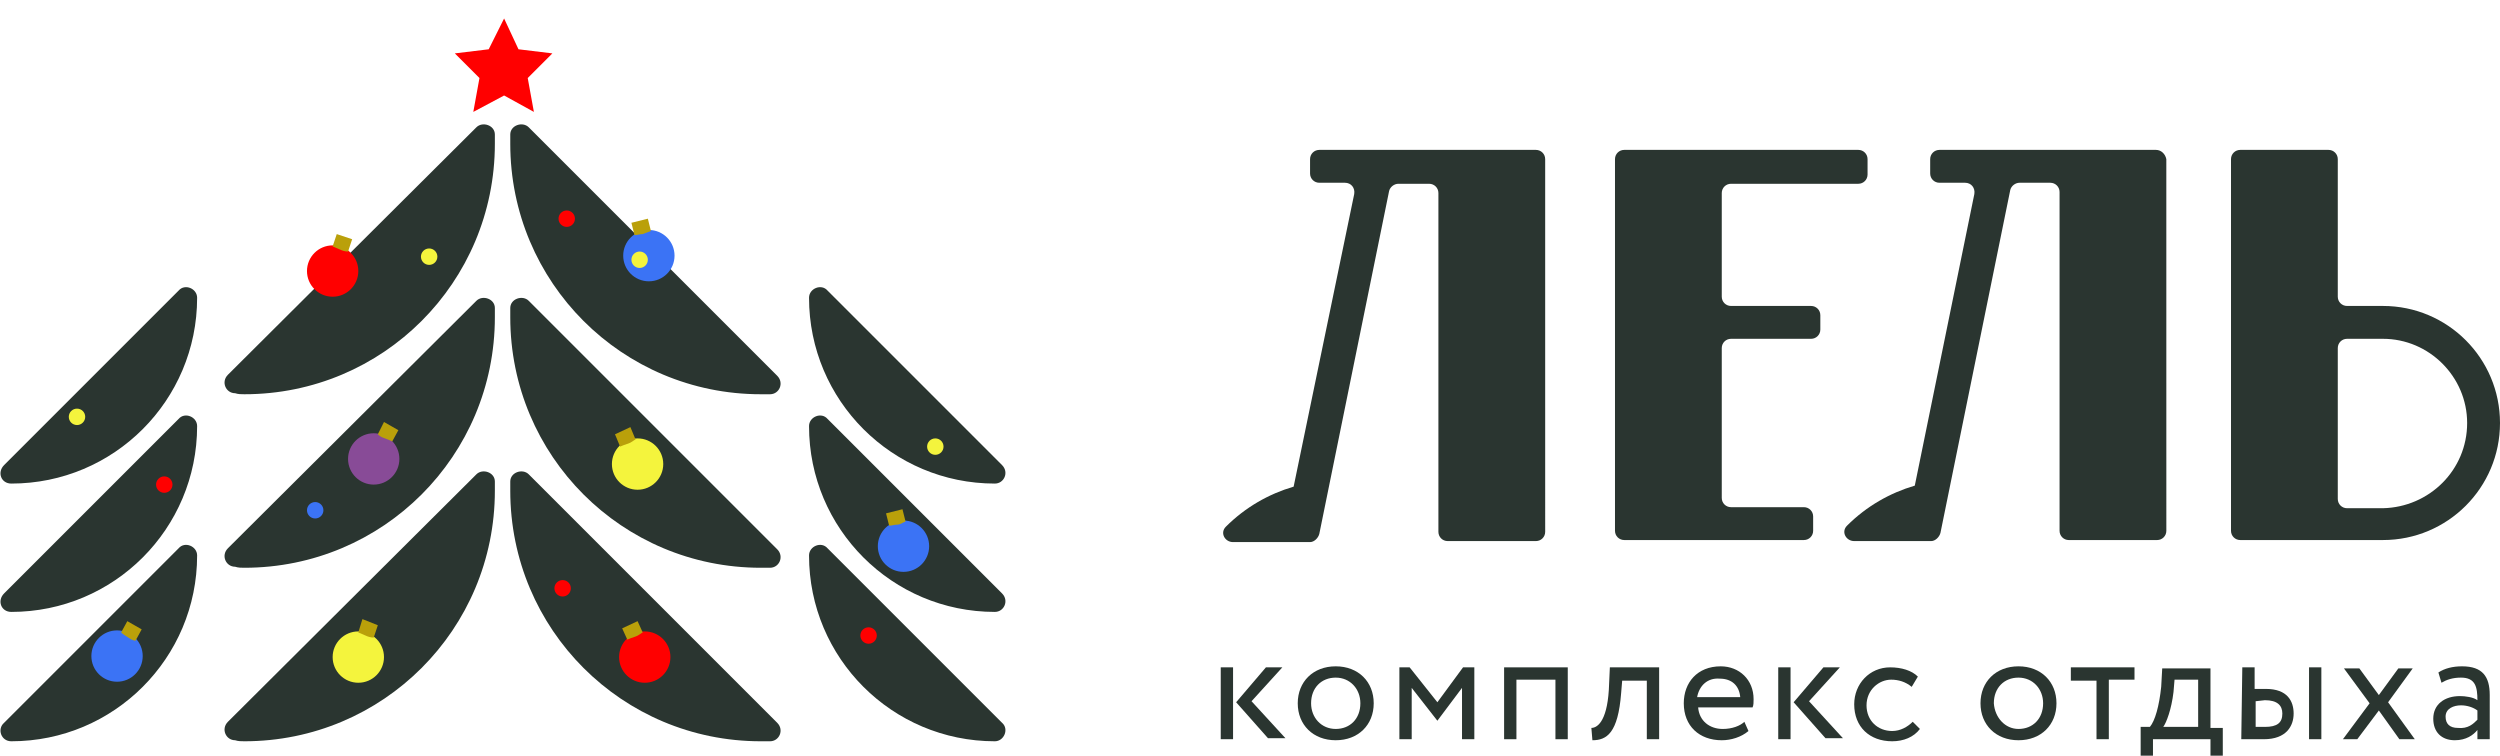 <?xml version="1.0" encoding="UTF-8"?> <svg xmlns="http://www.w3.org/2000/svg" xmlns:xlink="http://www.w3.org/1999/xlink" id="Layer_1" x="0px" y="0px" viewBox="0 0 243.5 73.6" style="enable-background:new 0 0 243.5 73.6;" xml:space="preserve"> <style type="text/css"> .st0{fill:#2A3530;} .st1{fill:#FF0000;} .st2{fill:#BAA00A;} .st3{fill:#3B73F5;} .st4{fill:#884B97;} .st5{fill:#F4F43D;} </style> <g> <g> <g> <g> <path class="st0" d="M23.8,38.4c13.5,0,24.4-10.9,24.4-24.4c0-0.3,0-0.6,0-0.9c0-0.9-1.2-1.3-1.8-0.7L22.2,36.5 c-0.7,0.7-0.2,1.8,0.7,1.8C23.2,38.4,23.5,38.4,23.8,38.4z"></path> <path class="st0" d="M74.1,38.4c-13.5,0-24.4-10.9-24.4-24.4c0-0.3,0-0.6,0-0.9c0-0.9,1.2-1.3,1.8-0.7l24.2,24.2 c0.7,0.7,0.2,1.8-0.7,1.8C74.7,38.4,74.4,38.4,74.1,38.4z"></path> </g> <g> <path class="st0" d="M23.8,55.3c13.5,0,24.4-10.9,24.4-24.4c0-0.3,0-0.6,0-0.9c0-0.9-1.2-1.3-1.8-0.7L22.2,53.4 c-0.7,0.7-0.2,1.8,0.7,1.8C23.2,55.3,23.5,55.3,23.8,55.3z"></path> <path class="st0" d="M74.1,55.3c-13.5,0-24.4-10.9-24.4-24.4c0-0.3,0-0.6,0-0.9c0-0.9,1.2-1.3,1.8-0.7l24.2,24.2 c0.7,0.7,0.2,1.8-0.7,1.8C74.7,55.3,74.4,55.3,74.1,55.3z"></path> </g> <g> <path class="st0" d="M23.8,72.2c13.5,0,24.4-10.9,24.4-24.4c0-0.3,0-0.6,0-0.9c0-0.9-1.2-1.3-1.8-0.7L22.2,70.3 c-0.7,0.7-0.2,1.8,0.7,1.8C23.2,72.2,23.5,72.2,23.8,72.2z"></path> <path class="st0" d="M74.1,72.2c-13.5,0-24.4-10.9-24.4-24.4c0-0.3,0-0.6,0-0.9c0-0.9,1.2-1.3,1.8-0.7l24.2,24.2 c0.7,0.7,0.2,1.8-0.7,1.8C74.7,72.2,74.4,72.2,74.1,72.2z"></path> </g> </g> <g> <g> <path class="st0" d="M1.1,47.1c10,0,18.1-8.1,18.1-18.1l0,0c0-0.9-1.2-1.4-1.8-0.7l-17,17C-0.3,46,0.1,47.1,1.1,47.1 C1,47.1,1.1,47.1,1.1,47.1z"></path> </g> <g> <path class="st0" d="M1.1,59.6c10,0,18.1-8.1,18.1-18.1l0,0c0-0.9-1.2-1.4-1.8-0.7l-17,17C-0.3,58.5,0.1,59.6,1.1,59.6 C1,59.6,1.1,59.6,1.1,59.6z"></path> </g> <g> <path class="st0" d="M1.1,72.2c10,0,18.1-8.1,18.1-18.1l0,0c0-0.9-1.2-1.4-1.8-0.7l-17,17C-0.3,71,0.1,72.2,1.1,72.2 C1,72.2,1.1,72.2,1.1,72.2z"></path> </g> </g> <g> <g> <path class="st0" d="M96.9,47.1c-10,0-18.1-8.1-18.1-18.1l0,0c0-0.9,1.2-1.4,1.8-0.7l17,17C98.3,46,97.8,47.1,96.9,47.1 L96.9,47.1z"></path> </g> <g> <path class="st0" d="M96.9,59.6c-10,0-18.1-8.1-18.1-18.1l0,0c0-0.9,1.2-1.4,1.8-0.7l17,17C98.3,58.5,97.8,59.6,96.9,59.6 L96.9,59.6z"></path> </g> <g> <path class="st0" d="M96.9,72.2c-10,0-18.1-8.1-18.1-18.1l0,0c0-0.9,1.2-1.4,1.8-0.7l17,17C98.3,71,97.8,72.2,96.9,72.2 L96.9,72.2z"></path> </g> </g> </g> <g> <path class="st0" d="M176.4,29.8h-7.8c-0.5,0-0.9-0.4-0.9-0.9V18.8c0-0.5,0.4-0.9,0.9-0.9H181c0.5,0,0.9-0.4,0.9-0.9v-1.5 c0-0.5-0.4-0.9-0.9-0.9h-13.3h-2.3h-7.2c-0.5,0-0.9,0.4-0.9,0.9v36.2c0,0.5,0.4,0.9,0.9,0.9h1.9h7.6h8c0.5,0,0.9-0.4,0.9-0.9v-1.4 c0-0.5-0.4-0.9-0.9-0.9h-7.1c-0.5,0-0.9-0.4-0.9-0.9V33.9c0-0.5,0.4-0.9,0.9-0.9h7.8c0.5,0,0.9-0.4,0.9-0.9v-1.4 C177.3,30.2,176.9,29.8,176.4,29.8z"></path> <path class="st0" d="M232.1,29.8L232.1,29.8h-3.5c-0.5,0-0.9-0.4-0.9-0.9V15.5c0-0.5-0.4-0.9-0.9-0.9h-8.6c-0.5,0-0.9,0.4-0.9,0.9 v36.2c0,0.5,0.4,0.9,0.9,0.9h2.9l0,0h11l0,0c6.3,0,11.4-5.1,11.4-11.4S238.4,29.8,232.1,29.8z M232.1,49.5h-3.5 c-0.5,0-0.9-0.4-0.9-0.9V33.9c0-0.5,0.4-0.9,0.9-0.9h3.5c4.5,0,8.2,3.7,8.2,8.2C240.3,45.8,236.6,49.4,232.1,49.5z"></path> <path class="st0" d="M210,14.6h-5.5h-4h-11.6c-0.5,0-0.9,0.4-0.9,0.9v1.4c0,0.5,0.4,0.9,0.9,0.9h2.5c0.6,0,1,0.5,0.9,1.1 l-5.8,28.4c-2.4,0.7-4.7,2-6.6,3.9l0,0c-0.6,0.6-0.1,1.5,0.7,1.5h7.5c0.4,0,0.8-0.4,0.9-0.8l6.8-33.4c0.1-0.4,0.5-0.7,0.9-0.7h3 c0.5,0,0.9,0.4,0.9,0.9v33c0,0.5,0.4,0.9,0.9,0.9h8.6c0.5,0,0.9-0.4,0.9-0.9V15.5C210.9,15,210.5,14.6,210,14.6z"></path> <path class="st0" d="M149.6,14.6h-5.5h-4h-11.6c-0.5,0-0.9,0.4-0.9,0.9v1.4c0,0.5,0.4,0.9,0.9,0.9h2.5c0.6,0,1,0.5,0.9,1.1 L126,47.4c-2.4,0.7-4.7,2-6.6,3.9l0,0c-0.6,0.6-0.1,1.5,0.7,1.5h7.5c0.4,0,0.8-0.4,0.9-0.8l6.8-33.4c0.1-0.4,0.5-0.7,0.9-0.7h3 c0.5,0,0.9,0.4,0.9,0.9v33c0,0.5,0.4,0.9,0.9,0.9h8.6c0.5,0,0.9-0.4,0.9-0.9V15.5C150.5,15,150.1,14.6,149.6,14.6z"></path> <g> <path class="st0" d="M118.9,65h1.2v7h-1.2V65z M121.9,68.3l3.3,3.6h-1.7l-3.1-3.5l2.9-3.4h1.6L121.9,68.3z"></path> <path class="st0" d="M130.1,64.9c2.2,0,3.7,1.5,3.7,3.6s-1.5,3.6-3.7,3.6s-3.7-1.5-3.7-3.6C126.4,66.4,127.9,64.9,130.1,64.9z M130.1,71c1.4,0,2.4-1,2.4-2.5c0-1.4-1-2.5-2.4-2.5s-2.4,1-2.4,2.5C127.7,69.9,128.7,71,130.1,71z"></path> <path class="st0" d="M136.2,65h1.1l2.7,3.4l2.5-3.4h1.1v7h-1.2v-5l-2.4,3.2l0,0l-2.5-3.2v5h-1.2v-7H136.2z"></path> <path class="st0" d="M151.5,66.2h-3.8V72h-1.2v-7h6.2v7h-1.2V66.2z"></path> <path class="st0" d="M160.4,66.3H158l-0.1,1.2c-0.3,3.9-1.4,4.6-2.8,4.6l-0.1-1.2c0.5,0,1.5-0.5,1.7-3.7l0.1-2.2h4.8v7h-1.2V66.3 z"></path> <path class="st0" d="M170.3,71.2c-0.7,0.6-1.7,0.9-2.6,0.9c-2.2,0-3.7-1.4-3.7-3.6c0-2,1.3-3.6,3.6-3.6c1.8,0,3.2,1.3,3.2,3.2 c0,0.3,0,0.6-0.1,0.8h-5.3c0.1,1.3,1.1,2.1,2.4,2.1c0.9,0,1.7-0.3,2.1-0.7L170.3,71.2z M165.3,67.9h4.2c-0.1-1.1-0.8-1.8-2-1.8 C166.3,66,165.5,66.8,165.3,67.9z"></path> <path class="st0" d="M173.2,65h1.2v7h-1.2V65z M176.2,68.3l3.3,3.6h-1.7l-3.1-3.5l2.9-3.4h1.6L176.2,68.3z"></path> <path class="st0" d="M187,71c-0.6,0.8-1.6,1.2-2.7,1.2c-2.2,0-3.7-1.4-3.7-3.6c0-2,1.5-3.6,3.5-3.6c1.1,0,2.1,0.3,2.7,0.9l-0.6,1 c-0.6-0.5-1.3-0.7-2-0.7c-1.2,0-2.4,1-2.4,2.5s1.1,2.5,2.5,2.5c0.8,0,1.5-0.4,2-0.9L187,71z"></path> <path class="st0" d="M196.6,64.9c2.2,0,3.7,1.5,3.7,3.6s-1.5,3.6-3.7,3.6s-3.7-1.5-3.7-3.6C192.9,66.4,194.4,64.9,196.6,64.9z M196.6,71c1.4,0,2.4-1,2.4-2.5c0-1.4-1-2.5-2.4-2.5s-2.4,1-2.4,2.5C194.3,69.9,195.3,71,196.6,71z"></path> <path class="st0" d="M201.6,65h6.3v1.2h-2.5V72h-1.2v-5.7h-2.5V65H201.6z"></path> <path class="st0" d="M208.5,70.8h0.9c0.5-0.6,0.9-2,1.1-3.9l0.1-1.8h4.7v5.8h1.2v2.8h-1.2V72h-5.6v1.7h-1.2V70.8z M210.7,70.8 h3.4v-4.6h-2.3l-0.1,1.2C211.5,69.1,211,70.4,210.7,70.8z"></path> <path class="st0" d="M218.4,65h1.2v2.1h1.1c2.1,0,2.7,1.2,2.7,2.4c0,1.2-0.7,2.5-2.9,2.5h-2.2L218.4,65L218.4,65z M219.7,68.3 v2.5h0.9c1.2,0,1.7-0.4,1.7-1.3c0-0.8-0.5-1.3-1.7-1.3L219.7,68.3L219.7,68.3z M224.9,65h1.2v7h-1.2V65z"></path> <path class="st0" d="M232.6,68.4l2.6,3.6h-1.5l-2-2.8l-2.1,2.8h-1.4l2.6-3.5l-2.5-3.4h1.5l1.9,2.6l1.9-2.6h1.4L232.6,68.4z"></path> <path class="st0" d="M237.5,65.5c0.6-0.4,1.4-0.6,2.3-0.6c2,0,2.7,1,2.7,2.8V72h-1.2v-0.9c-0.4,0.5-1.1,1-2.2,1 c-1.3,0-2.1-0.8-2.1-2.1c0-1.4,1.1-2.2,2.6-2.2c0.5,0,1.3,0.1,1.7,0.4c0-1.3-0.2-2.2-1.6-2.2c-0.8,0-1.4,0.2-1.9,0.5L237.5,65.5z M241.3,70.1v-0.9c-0.4-0.3-1-0.5-1.6-0.5c-0.7,0-1.5,0.3-1.5,1.1c0,0.7,0.4,1.1,1.2,1.1C240.4,71,240.9,70.5,241.3,70.1z"></path> </g> </g> </g> <g> <circle class="st1" cx="32.4" cy="26.4" r="2.5"></circle> <path class="st2" d="M32.4,24c0.2,0.1,0.5,0.2,0.7,0.3s0.5,0.2,0.8,0.2l0.4-1.2l-1.5-0.5L32.4,24z"></path> </g> <g> <circle class="st1" cx="62.8" cy="64" r="2.5"></circle> <path class="st2" d="M61.1,62.3c0.2-0.1,0.5-0.2,0.8-0.3c0.3-0.1,0.5-0.3,0.7-0.4l-0.5-1.1l-1.5,0.7L61.1,62.3z"></path> </g> <g> <circle class="st3" cx="88" cy="53.2" r="2.5"></circle> <path class="st2" d="M86.6,51.2c0.3,0,0.5-0.1,0.8-0.1s0.5-0.2,0.8-0.3l-0.3-1.2L86.3,50L86.6,51.2z"></path> </g> <g> <circle class="st3" cx="63.2" cy="24.9" r="2.5"></circle> <path class="st2" d="M61.8,22.9c0.3,0,0.5-0.1,0.8-0.1c0.3-0.1,0.5-0.2,0.8-0.3l-0.3-1.2l-1.6,0.4L61.8,22.9z"></path> </g> <g> <circle class="st3" cx="11.4" cy="63.9" r="2.5"></circle> <path class="st2" d="M11.8,61.6c0.2,0.2,0.4,0.3,0.7,0.5s0.5,0.3,0.7,0.3l0.6-1.1l-1.4-0.8L11.8,61.6z"></path> </g> <g> <circle class="st4" cx="36.4" cy="44.7" r="2.5"></circle> <path class="st2" d="M36.8,42.3c0.2,0.2,0.4,0.3,0.7,0.4c0.3,0.1,0.5,0.2,0.7,0.3l0.6-1.1l-1.4-0.8L36.8,42.3z"></path> </g> <g> <circle class="st5" cx="62.1" cy="45.2" r="2.5"></circle> <path class="st2" d="M60.4,43.5c0.2-0.1,0.5-0.2,0.8-0.3s0.5-0.3,0.7-0.4l-0.5-1.2l-1.5,0.7L60.4,43.5z"></path> </g> <g> <circle class="st5" cx="34.9" cy="64" r="2.5"></circle> <path class="st2" d="M34.9,61.6c0.2,0.1,0.5,0.2,0.7,0.3s0.5,0.2,0.8,0.2l0.4-1.2l-1.5-0.6L34.9,61.6z"></path> </g> <polygon class="st1" points="49.1,1.8 50.5,4.8 53.8,5.2 51.4,7.6 52,10.9 49.1,9.3 46.1,10.9 46.7,7.6 44.3,5.2 47.6,4.8 "></polygon> <circle class="st5" cx="62.3" cy="25.3" r="0.8"></circle> <circle class="st1" cx="54.8" cy="57.3" r="0.8"></circle> <circle class="st1" cx="16" cy="47.2" r="0.8"></circle> <circle class="st1" cx="84.6" cy="61.9" r="0.8"></circle> <circle class="st1" cx="55.2" cy="21.3" r="0.8"></circle> <circle class="st3" cx="30.7" cy="49.7" r="0.8"></circle> <circle class="st5" cx="7.5" cy="40.6" r="0.8"></circle> <circle class="st5" cx="41.8" cy="25" r="0.8"></circle> <circle class="st5" cx="91.1" cy="43.5" r="0.8"></circle> </svg> 